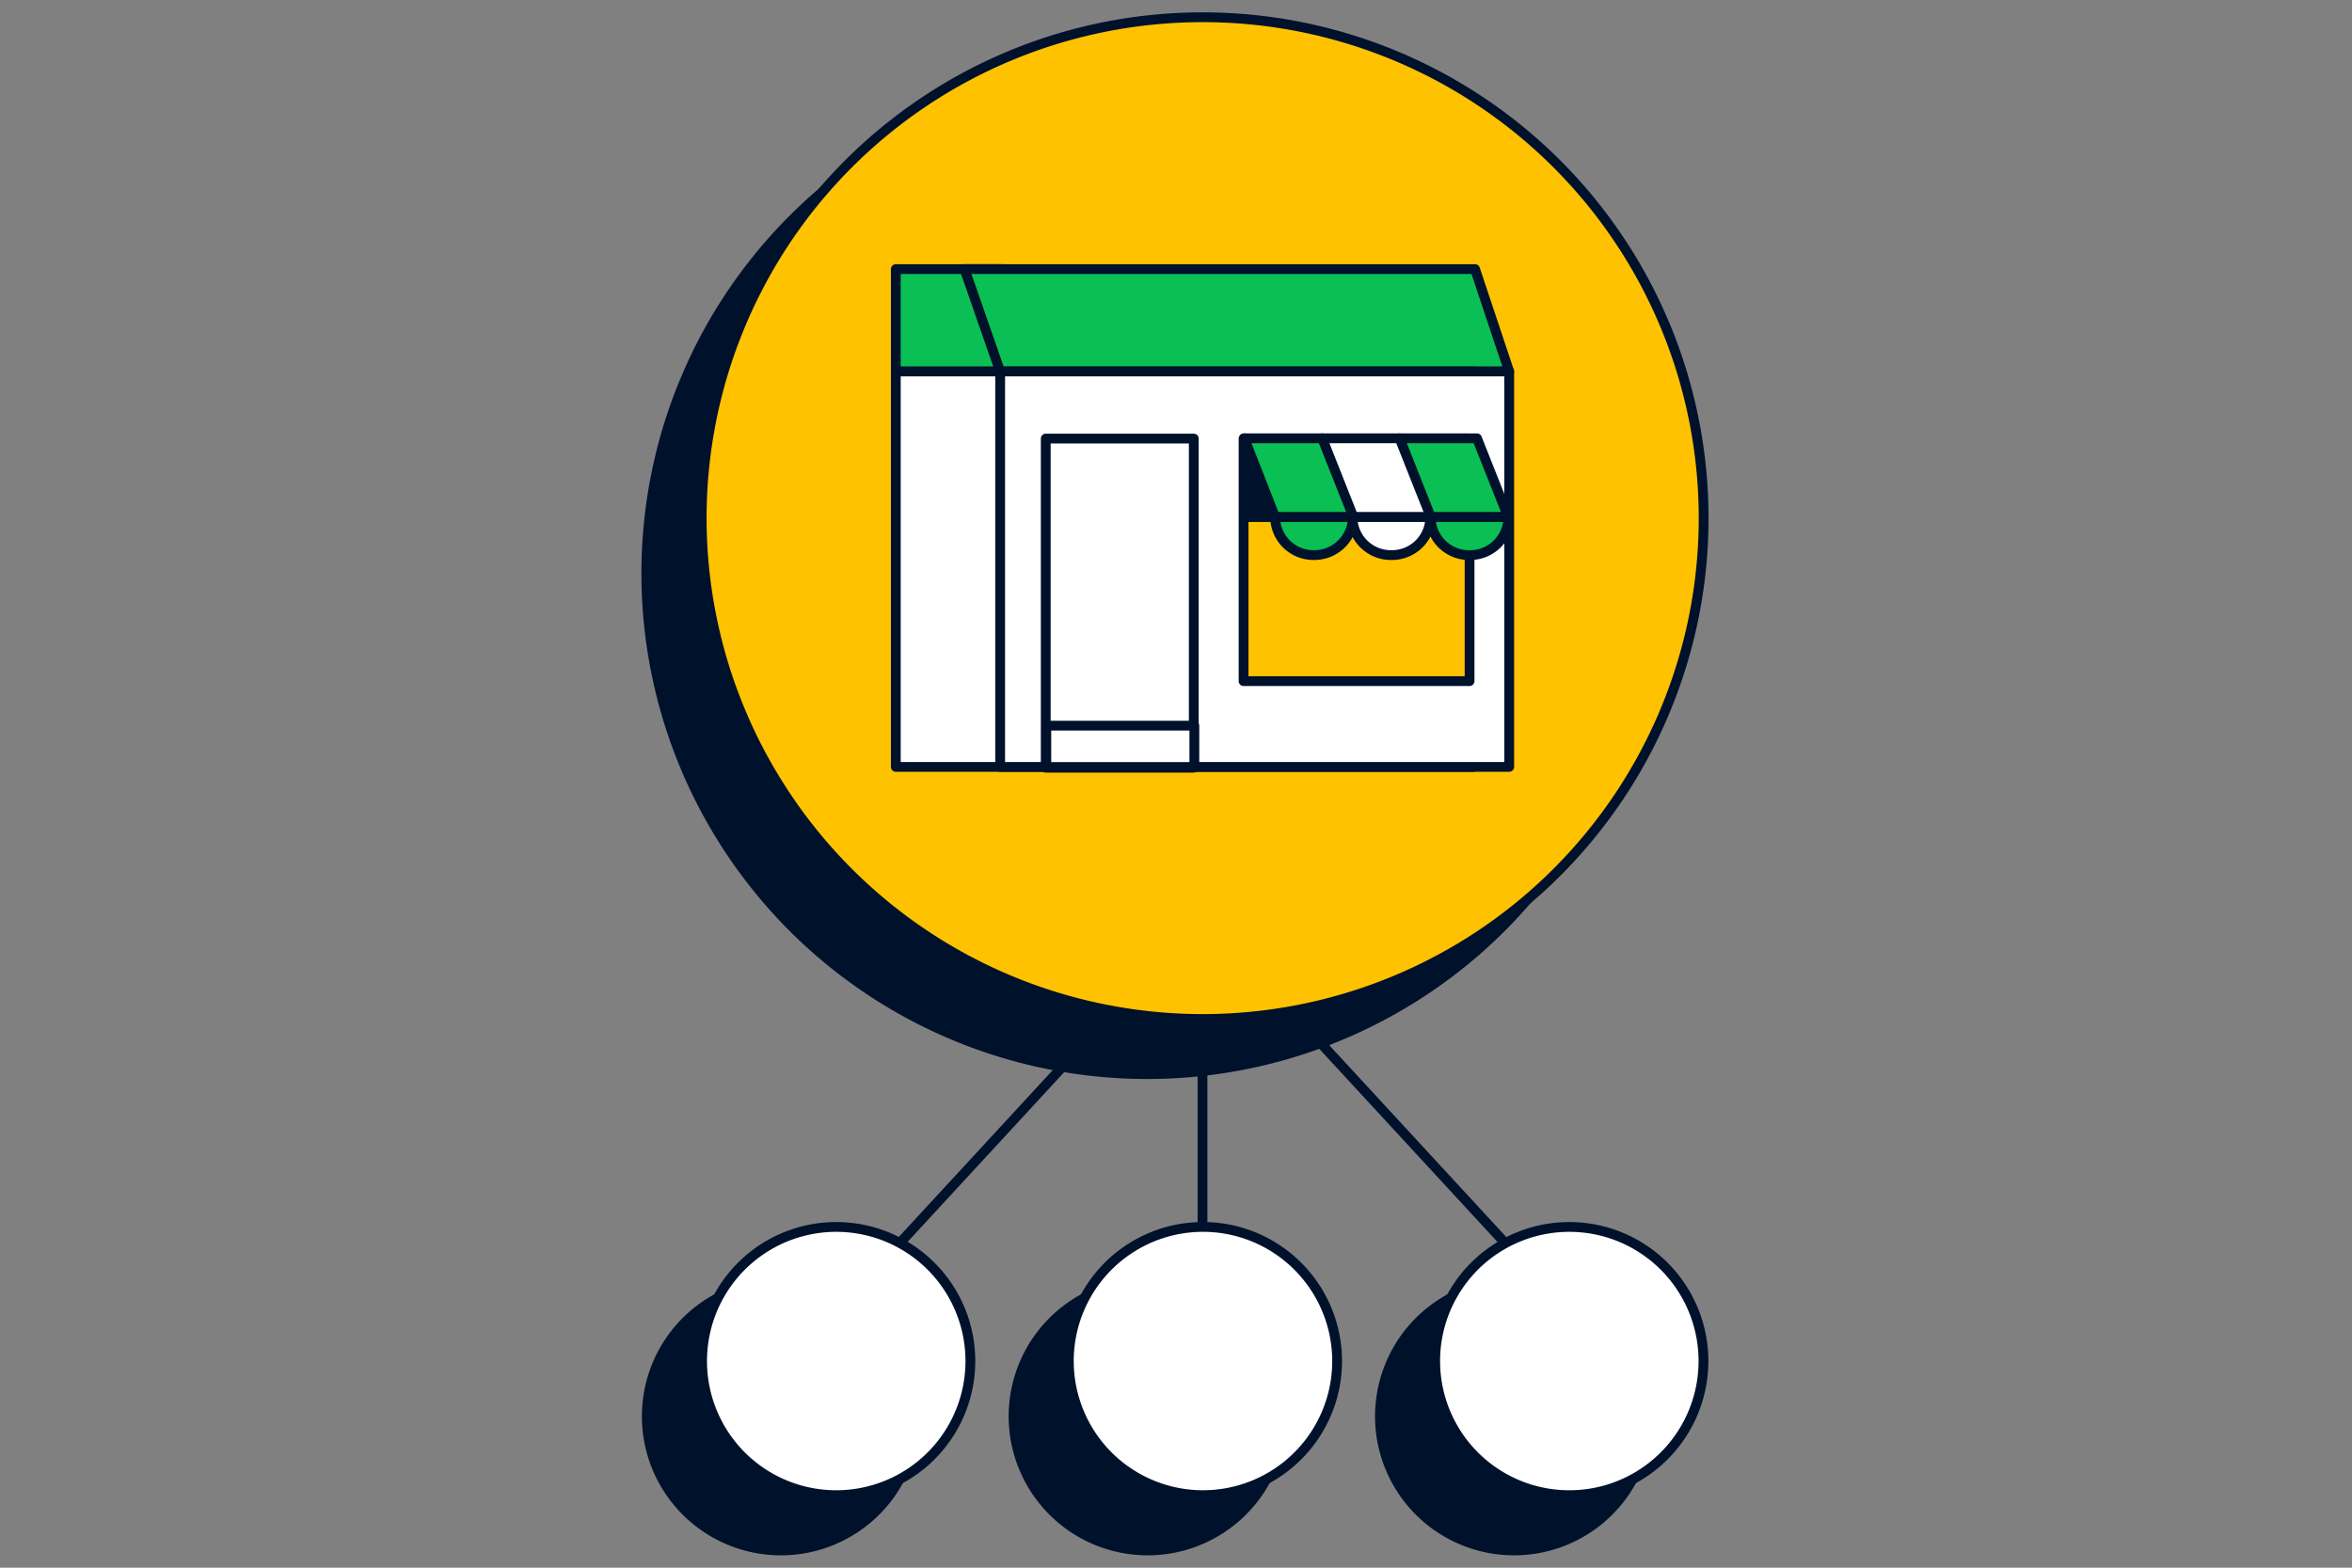 <svg xmlns="http://www.w3.org/2000/svg" fill="none" viewBox="0 0 360 240"><rect x="0" y="0" width="360" height="240" fill="#808080" stroke="none"/><g stroke="#00112C" stroke-linecap="round" stroke-linejoin="round" stroke-width="1.5" clip-path="url(#a)"><path fill="#00112C" d="M252.259 87.77a76.667 76.667 0 1 1-153.334 0 76.667 76.667 0 0 1 153.334 0M119.532 237.359a20.531 20.531 0 1 0 .001-41.062 20.531 20.531 0 0 0-.001 41.062M196.199 216.827a20.531 20.531 0 1 1-20.532-20.531 20.54 20.54 0 0 1 20.532 20.531M231.74 237.359a20.533 20.533 0 0 0 20.137-24.537 20.54 20.54 0 0 0-16.132-16.132 20.531 20.531 0 1 0-4.005 40.669"/><path d="M184.055 194.319v-54.232l-50.032 54.232M234.087 194.319l-50.032-54.232"/><path fill="#FFC200" d="M260.759 79.307a76.679 76.679 0 1 1-76.704-76.666 76.67 76.67 0 0 1 70.864 47.319 76.7 76.7 0 0 1 5.84 29.347"/><path fill="#fff" d="M127.995 228.897a20.53 20.53 0 0 0 20.137-24.537A20.54 20.54 0 0 0 132 188.228a20.535 20.535 0 0 0-24.537 20.137 20.53 20.53 0 0 0 20.532 20.532M204.661 208.365a20.53 20.53 0 0 1-12.683 18.973 20.538 20.538 0 0 1-27.99-14.99 20.526 20.526 0 0 1 8.762-21.072 20.52 20.52 0 0 1 25.907 2.588 20.54 20.54 0 0 1 6.004 14.501M240.202 228.897a20.531 20.531 0 1 0 .001-41.062 20.531 20.531 0 0 0-.001 41.062"/><path fill="#0ABF53" d="m158.743 56.873-5.461-15.677h-16.17v15.677z"/><path fill="#0ABF53" d="M230.999 56.873h-77.914l-5.448-15.677h78.136z"/><path fill="#fff" d="M225.563 56.873v60.533h-88.451V56.873z"/><path fill="#fff" d="M230.999 56.873v60.533h-77.914V56.873z"/><path fill="#FFC200" d="M190.343 104.274h34.59V67.127h-34.59z"/><path fill="#fff" d="M160.064 117.529h22.657v-50.39h-22.657z"/><path fill="#0ABF53" d="m226.07 67.102 4.78 12.057h-11.982l-4.72-12.057z"/><path fill="#00112C" d="M196.644 79.159h-6.177V67.102z"/><path fill="#fff" d="m214.223 67.102 4.781 12.057h-11.996l-4.706-12.057z"/><path fill="#0ABF53" d="m202.376 67.102 4.78 12.057h-11.983l-4.719-12.057zM224.933 84.978a5.86 5.86 0 0 1-5.497-3.566 5.9 5.9 0 0 1-.47-2.253h11.922a5.87 5.87 0 0 1-1.763 4.152 5.86 5.86 0 0 1-4.192 1.666"/><path fill="#fff" d="M212.975 84.978a5.87 5.87 0 0 1-5.967-5.82h11.921a5.86 5.86 0 0 1-5.954 5.819"/><path fill="#0ABF53" d="M201.128 84.978a5.86 5.86 0 0 1-5.489-3.567 5.9 5.9 0 0 1-.466-2.252h11.909a5.91 5.91 0 0 1-5.954 5.819"/><path fill="#fff" d="M182.807 111.093h-22.656v6.325h22.656z"/></g><defs><clipPath id="a"><path fill="#fff" d="M0 0H163.66V236.571H0z" transform="translate(98 1.714)"/></clipPath></defs></svg>